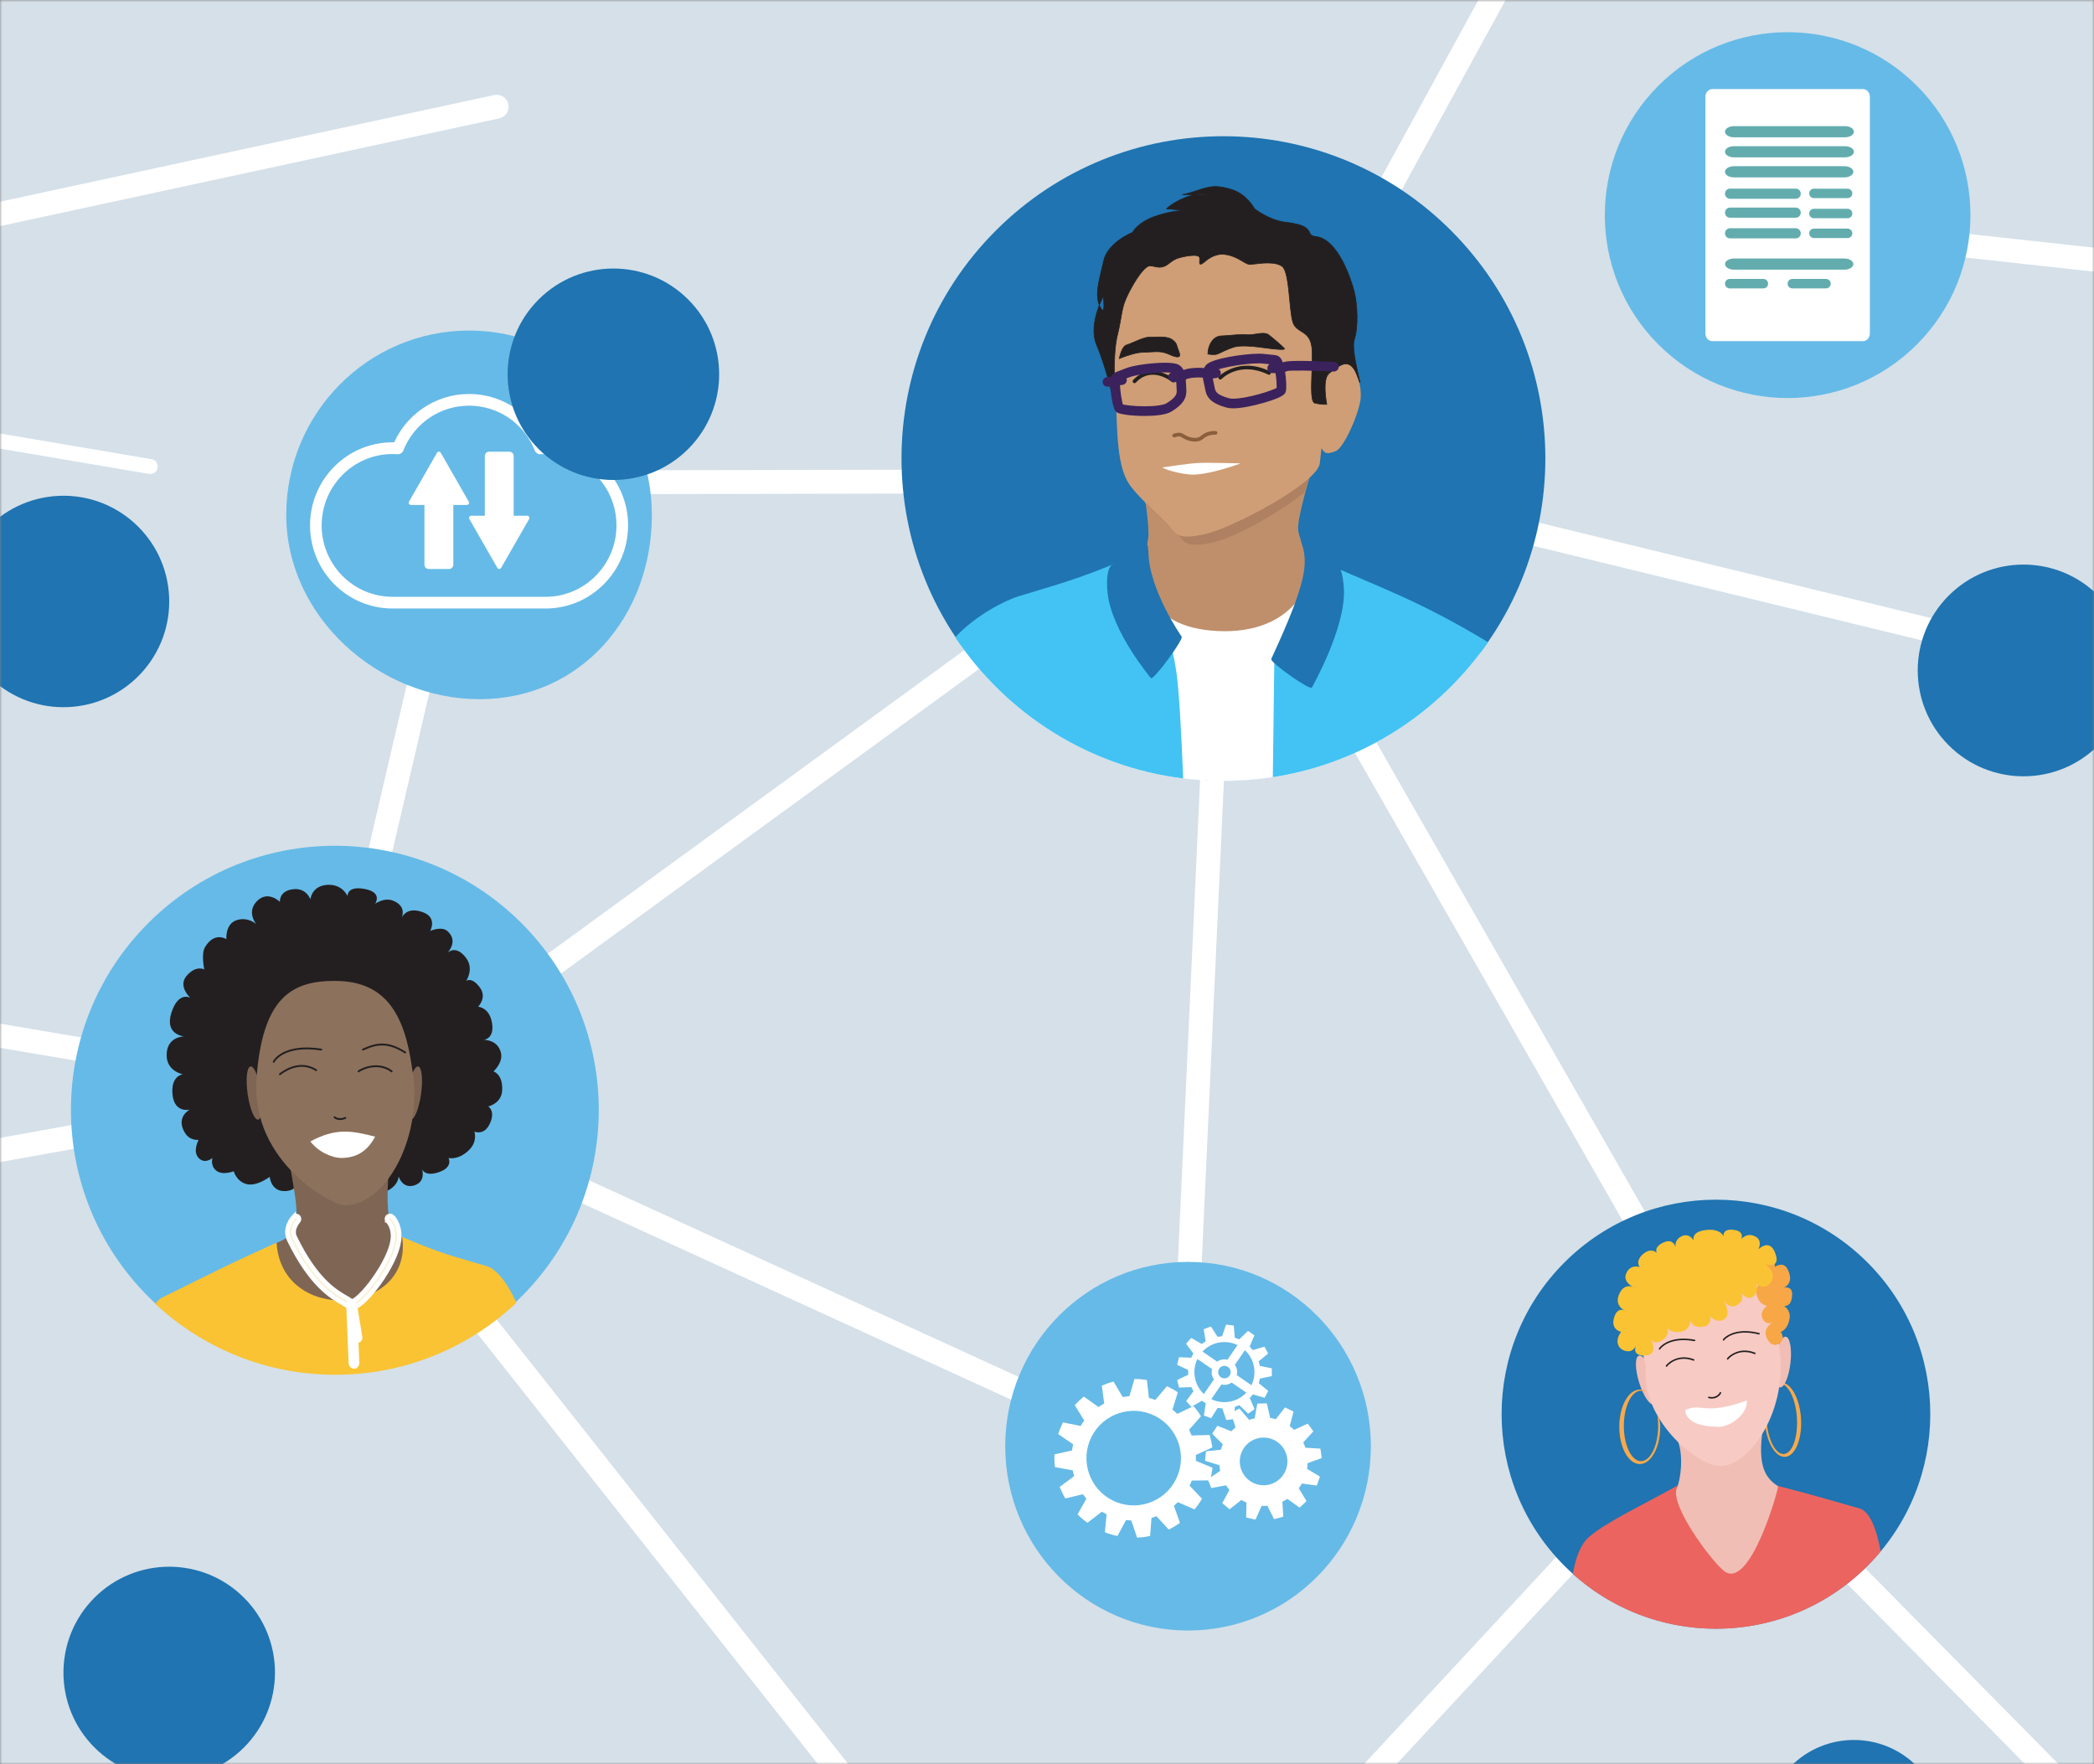 <svg width="470" height="396" viewBox="0 0 470 396" fill="none" xmlns="http://www.w3.org/2000/svg">
<rect x="0" y="0" width="470" height="396" fill="#808080" stroke="none"/>
<g clip-path="url(#clip0_9_2200)">
<mask id="mask0_9_2200" style="mask-type:luminance" maskUnits="userSpaceOnUse" x="0" y="0" width="470" height="396">
<path d="M470 0H0V396H470V0Z" fill="white"/>
</mask>
<g mask="url(#mask0_9_2200)">
<path d="M465.252 -7.919H-4.748V388.081H465.252V-7.919Z" fill="#1F74B1"/>
<path d="M-404.748 -240.919L-404.573 153.08L-404.398 547.081H645.252V-240.919H-404.748Z" fill="#D5E0E9"/>
<path d="M427.736 53.648C427.867 52.453 428.941 51.588 430.137 51.719L566.913 66.708C568.108 66.839 568.97 67.915 568.839 69.11C568.718 70.225 567.774 71.051 566.677 71.051C566.598 71.051 566.518 71.047 566.438 71.039L429.664 56.05C428.468 55.919 427.605 54.843 427.736 53.648Z" fill="white" stroke="white"/>
<path d="M277.315 105.791C278.516 105.791 279.491 106.764 279.493 107.965C279.495 109.167 278.522 110.145 277.319 110.147L119.788 110.448H119.783C118.582 110.448 117.609 109.474 117.606 108.273C117.604 107.071 118.577 106.094 119.779 106.092L277.311 105.791H277.315Z" fill="white" stroke="white"/>
<path d="M390.397 -105.994C390.938 -106.983 392.134 -107.386 393.151 -106.956L393.352 -106.859L393.541 -106.742C394.451 -106.117 394.756 -104.891 394.215 -103.902L302.645 63.441C302.249 64.165 301.502 64.574 300.734 64.574C300.38 64.574 300.021 64.487 299.69 64.306C298.635 63.728 298.249 62.404 298.826 61.349L390.397 -105.994Z" fill="white" stroke="white"/>
<path d="M375.087 322.389C375.905 321.508 377.283 321.456 378.164 322.274C379.045 323.093 379.096 324.471 378.278 325.352L248.543 465.165C248.114 465.627 247.53 465.86 246.947 465.86C246.417 465.86 245.886 465.667 245.467 465.278C244.586 464.46 244.534 463.082 245.351 462.2H245.352L375.087 322.389Z" fill="white" stroke="white"/>
<path d="M430.248 77.314C446.272 61.28 446.272 35.284 430.248 19.25C414.225 3.216 388.245 3.216 372.221 19.25C356.198 35.284 356.198 61.28 372.221 77.314C388.245 93.348 414.225 93.348 430.248 77.314Z" fill="#66BAE7"/>
<path d="M418.151 19.995H384.318C383.469 19.995 382.78 20.765 382.78 21.714V74.85C382.78 75.8 383.469 76.569 384.318 76.569H418.151C419.001 76.569 419.69 75.8 419.69 74.85V21.714C419.69 20.765 419.001 19.995 418.151 19.995Z" fill="white"/>
<path d="M414.074 28.307H389.212C388.087 28.307 387.174 28.869 387.174 29.563C387.174 30.256 388.087 30.819 389.212 30.819H414.074C415.199 30.819 416.112 30.256 416.112 29.563C416.112 28.869 415.199 28.307 414.074 28.307Z" fill="#63ACAE"/>
<path d="M413.958 58.018H389.204C388.083 58.018 387.174 58.58 387.174 59.273C387.174 59.967 388.083 60.529 389.204 60.529H413.958C415.079 60.529 415.988 59.967 415.988 59.273C415.988 58.58 415.079 58.018 413.958 58.018Z" fill="#63ACAE"/>
<path d="M413.958 37.304H389.204C388.083 37.304 387.174 37.866 387.174 38.56C387.174 39.254 388.083 39.816 389.204 39.816H413.958C415.079 39.816 415.988 39.253 415.988 38.56C415.988 37.867 415.079 37.304 413.958 37.304Z" fill="#63ACAE"/>
<path d="M414.074 32.806H389.212C388.087 32.806 387.174 33.368 387.174 34.062C387.174 34.755 388.087 35.317 389.212 35.317H414.074C415.199 35.317 416.112 34.755 416.112 34.062C416.112 33.368 415.199 32.806 414.074 32.806Z" fill="#63ACAE"/>
<path d="M414.692 42.346H407.135C406.548 42.346 406.073 42.822 406.073 43.408C406.073 43.995 406.548 44.471 407.135 44.471H414.692C415.278 44.471 415.754 43.995 415.754 43.408C415.754 42.821 415.278 42.346 414.692 42.346Z" fill="#63ACAE"/>
<path d="M414.692 51.307H407.135C406.548 51.307 406.073 51.783 406.073 52.37C406.073 52.957 406.548 53.432 407.135 53.432H414.692C415.278 53.432 415.754 52.956 415.754 52.37C415.754 51.783 415.278 51.307 414.692 51.307Z" fill="#63ACAE"/>
<path d="M409.852 62.605H402.295C401.708 62.605 401.233 63.081 401.233 63.668C401.233 64.255 401.708 64.731 402.295 64.731H409.852C410.438 64.731 410.913 64.255 410.913 63.668C410.913 63.081 410.438 62.605 409.852 62.605Z" fill="#63ACAE"/>
<path d="M395.793 62.605H388.236C387.649 62.605 387.174 63.081 387.174 63.668C387.174 64.255 387.65 64.731 388.236 64.731H395.793C396.379 64.731 396.855 64.255 396.855 63.668C396.855 63.081 396.379 62.605 395.793 62.605Z" fill="#63ACAE"/>
<path d="M414.692 46.861H407.135C406.548 46.861 406.073 47.337 406.073 47.924C406.073 48.51 406.548 48.986 407.135 48.986H414.692C415.278 48.986 415.754 48.51 415.754 47.924C415.754 47.337 415.278 46.861 414.692 46.861Z" fill="#63ACAE"/>
<path d="M403.045 42.332H388.314C387.684 42.332 387.174 42.843 387.174 43.473C387.174 44.103 387.684 44.613 388.314 44.613H403.045C403.674 44.613 404.185 44.103 404.185 43.473C404.185 42.843 403.674 42.332 403.045 42.332Z" fill="#63ACAE"/>
<path d="M403.045 51.229H388.314C387.684 51.229 387.174 51.74 387.174 52.37C387.174 53 387.684 53.51 388.314 53.51H403.045C403.674 53.51 404.185 52.999 404.185 52.37C404.185 51.74 403.674 51.229 403.045 51.229Z" fill="#63ACAE"/>
<path d="M403.045 46.592H388.314C387.684 46.592 387.174 47.102 387.174 47.732C387.174 48.362 387.684 48.873 388.314 48.873H403.045C403.674 48.873 404.185 48.363 404.185 47.732C404.185 47.102 403.674 46.592 403.045 46.592Z" fill="#63ACAE"/>
<path d="M272.66 161.662L272.659 161.663C273.86 161.718 274.788 162.736 274.733 163.937L268.399 301.471C268.346 302.639 267.383 303.549 266.226 303.549C266.192 303.549 266.157 303.549 266.123 303.547V303.546C264.922 303.49 263.994 302.472 264.05 301.271L270.383 163.737L270.404 163.515C270.566 162.425 271.53 161.605 272.66 161.662Z" fill="white" stroke="white"/>
<path d="M103.226 114.22L103.44 114.282C104.484 114.639 105.108 115.738 104.852 116.836L73.628 250.923C73.394 251.929 72.499 252.608 71.509 252.608C71.427 252.608 71.344 252.604 71.262 252.594L71.014 252.551C69.843 252.278 69.115 251.106 69.388 249.935L100.612 115.848C100.786 115.103 101.323 114.538 101.993 114.295L101.522 113.824L103.226 114.22Z" fill="white" stroke="white"/>
<path d="M83.472 245.31C83.993 244.422 85.072 244.02 86.047 244.352L86.254 244.434L254.568 321.46C255.661 321.96 256.142 323.253 255.642 324.347C255.276 325.147 254.485 325.619 253.661 325.619C253.357 325.619 253.049 325.556 252.756 325.422L84.442 248.395C83.349 247.895 82.868 246.603 83.368 245.509L83.472 245.31Z" fill="white" stroke="white"/>
<path d="M266.659 365.966C289.32 365.966 307.69 347.445 307.69 324.598C307.69 301.751 289.32 283.23 266.659 283.23C243.998 283.23 225.627 301.751 225.627 324.598C225.627 347.445 243.998 365.966 266.659 365.966Z" fill="#66BAE7"/>
<path d="M296.247 325.132L292.996 324.945C292.86 324.538 292.699 324.139 292.512 323.752L294.711 321.349C294.762 321.313 294.772 321.243 294.736 321.193L293.584 319.605C293.548 319.555 293.479 319.544 293.429 319.58L290.465 320.926C290.159 320.63 289.83 320.352 289.48 320.094L290.311 316.945C290.339 316.89 290.316 316.823 290.261 316.795L288.504 315.924C288.449 315.897 288.381 315.92 288.354 315.975L286.355 318.545C285.938 318.424 285.518 318.331 285.097 318.266L284.37 315.092C284.369 315.03 284.318 314.981 284.257 314.982L282.296 315.029C282.234 315.03 282.185 315.081 282.187 315.143L281.61 318.35C281.189 318.436 280.774 318.549 280.368 318.688L278.249 316.213C278.219 316.159 278.151 316.139 278.098 316.169L276.383 317.122C276.329 317.152 276.31 317.22 276.34 317.274L277.318 320.38C276.986 320.649 276.671 320.942 276.373 321.257L273.35 320.052C273.299 320.018 273.23 320.033 273.196 320.084L272.12 321.725C272.086 321.776 272.1 321.846 272.152 321.88L274.462 324.177C274.291 324.576 274.148 324.983 274.033 325.391L270.795 325.73C270.734 325.725 270.679 325.769 270.673 325.831L270.483 327.784C270.477 327.845 270.522 327.9 270.583 327.906L273.694 328.865C273.728 329.294 273.791 329.72 273.88 330.14L271.17 331.946C271.113 331.969 271.086 332.035 271.109 332.092L271.847 333.91C271.87 333.967 271.935 333.994 271.992 333.971L275.192 333.374C275.421 333.736 275.673 334.085 275.949 334.418L274.389 337.276C274.349 337.323 274.355 337.394 274.402 337.433L275.9 338.7C275.947 338.739 276.017 338.733 276.057 338.686L278.615 336.669C278.799 336.775 278.988 336.877 279.182 336.973C279.376 337.069 279.571 337.158 279.768 337.24L279.714 340.498C279.701 340.558 279.739 340.618 279.799 340.632L281.714 341.056C281.773 341.069 281.833 341.032 281.846 340.971L283.173 337.997C283.605 338.015 284.034 338.004 284.461 337.966L285.926 340.875C285.942 340.935 286.003 340.97 286.063 340.954L287.955 340.439C288.015 340.423 288.05 340.362 288.034 340.302L287.827 337.05C288.214 336.867 288.591 336.659 288.953 336.426L291.601 338.32C291.643 338.366 291.714 338.368 291.759 338.326L293.196 336.991C293.241 336.949 293.243 336.878 293.201 336.833L291.508 334.051C291.764 333.711 292 333.351 292.214 332.973L295.44 333.419C295.498 333.44 295.562 333.409 295.582 333.351L296.234 331.5C296.255 331.442 296.224 331.378 296.166 331.358L293.376 329.682C293.446 329.255 293.487 328.826 293.5 328.399L296.562 327.294C296.623 327.285 296.666 327.229 296.657 327.168L296.375 325.226C296.366 325.165 296.309 325.122 296.248 325.131L296.247 325.132ZM288.407 330.389C287.096 333.038 283.888 334.122 281.242 332.81C278.595 331.499 277.512 328.288 278.823 325.64C280.133 322.991 283.341 321.908 285.988 323.219C288.635 324.531 289.718 327.741 288.407 330.389Z" fill="white"/>
<path d="M268.409 326.566L272.108 324.869C271.976 323.921 271.768 322.986 271.487 322.075L267.453 322.189C267.284 321.759 267.092 321.336 266.88 320.923L269.569 317.868C269.072 317.071 268.51 316.311 267.886 315.595L264.247 317.342C263.903 317.005 263.539 316.684 263.158 316.38L264.369 312.504C263.736 312.081 263.07 311.695 262.371 311.349C262.222 311.275 262.073 311.204 261.923 311.135L259.308 314.214C258.836 314.039 258.36 313.891 257.88 313.769L257.412 309.739C256.488 309.583 255.56 309.503 254.637 309.495L253.497 313.381C252.992 313.416 252.492 313.479 251.996 313.569L249.935 310.085C249.036 310.323 248.157 310.63 247.305 311.004L247.843 315.022C247.403 315.258 246.975 315.519 246.562 315.803L243.266 313.462C242.545 314.044 241.866 314.688 241.237 315.388L243.366 318.847C243.074 319.233 242.799 319.636 242.544 320.057L238.587 319.261C238.562 319.31 238.537 319.359 238.513 319.408C238.113 320.216 237.781 321.039 237.513 321.872L240.868 324.168C240.761 324.628 240.679 325.09 240.62 325.552L236.681 326.435C236.635 327.392 236.666 328.346 236.772 329.288L240.776 330.021C240.863 330.458 240.97 330.891 241.098 331.317L237.858 333.728C238.204 334.626 238.622 335.497 239.11 336.331L243.065 335.371C243.308 335.716 243.568 336.051 243.844 336.375L241.861 339.902C242.541 340.584 243.283 341.216 244.083 341.789L247.307 339.302C247.62 339.489 247.943 339.666 248.276 339.83C248.309 339.847 248.343 339.863 248.376 339.88L247.998 343.914C248.923 344.276 249.864 344.556 250.811 344.756L252.742 341.177C253.137 341.227 253.531 341.258 253.926 341.274L255.222 345.119C256.207 345.076 257.184 344.952 258.143 344.749L258.452 340.701C258.83 340.588 259.202 340.46 259.569 340.315L262.322 343.307C263.199 342.876 264.044 342.372 264.844 341.798L263.484 337.982C263.79 337.722 264.088 337.449 264.373 337.161L268.108 338.775C268.726 338.037 269.291 337.241 269.793 336.389L267.003 333.46C267.189 333.08 267.356 332.696 267.505 332.308L271.578 332.263C271.849 331.325 272.041 330.376 272.154 329.427L268.418 327.889C268.436 327.446 268.433 327.005 268.409 326.566ZM263.969 331.985C261.369 337.238 255.005 339.388 249.755 336.787C244.504 334.185 242.356 327.817 244.956 322.563C247.556 317.31 253.92 315.16 259.17 317.761C264.42 320.363 266.569 326.731 263.969 331.985Z" fill="white"/>
<path d="M285.371 307.099L282.763 306.572C282.7 306.227 282.615 305.886 282.509 305.551L284.566 303.863C284.61 303.839 284.627 303.784 284.604 303.739L283.856 302.322C283.833 302.277 283.778 302.26 283.733 302.283L281.181 303.028C280.967 302.754 280.734 302.491 280.481 302.242L281.517 299.792C281.546 299.75 281.535 299.693 281.494 299.665L280.174 298.757C280.132 298.729 280.076 298.739 280.047 298.781L278.133 300.628C277.81 300.481 277.481 300.357 277.148 300.256L276.928 297.605C276.934 297.555 276.898 297.51 276.848 297.504L275.257 297.314C275.207 297.308 275.162 297.344 275.156 297.394L274.318 299.92C273.968 299.941 273.619 299.984 273.275 300.05L271.848 297.803C271.83 297.756 271.777 297.732 271.73 297.75L270.234 298.322C270.186 298.34 270.163 298.393 270.181 298.44L270.613 301.064C270.313 301.244 270.024 301.445 269.747 301.665L267.442 300.34C267.404 300.307 267.346 300.31 267.313 300.348L266.253 301.55C266.22 301.588 266.224 301.646 266.262 301.679L267.864 303.804C267.679 304.108 267.517 304.419 267.376 304.737L264.72 304.636C264.67 304.624 264.621 304.654 264.609 304.703L264.229 306.26C264.217 306.309 264.247 306.358 264.296 306.37L266.701 307.506C266.679 307.858 266.681 308.209 266.704 308.559L264.303 309.706C264.254 309.718 264.225 309.768 264.237 309.816L264.624 311.372C264.636 311.421 264.685 311.451 264.734 311.439L267.391 311.326C267.534 311.646 267.697 311.957 267.882 312.258L266.29 314.388C266.252 314.422 266.249 314.48 266.282 314.517L267.347 315.715C267.381 315.752 267.439 315.756 267.476 315.722L269.777 314.387C269.914 314.494 270.055 314.598 270.201 314.698C270.346 314.798 270.494 314.893 270.644 314.983L270.223 317.611C270.206 317.658 270.229 317.711 270.276 317.729L271.775 318.294C271.822 318.311 271.875 318.288 271.893 318.24L273.309 315.989C273.656 316.054 274.005 316.095 274.354 316.113L275.203 318.635C275.209 318.685 275.254 318.721 275.304 318.714L276.894 318.518C276.944 318.512 276.98 318.466 276.973 318.416L277.182 315.762C277.517 315.659 277.845 315.534 278.165 315.388L280.087 317.226C280.116 317.268 280.173 317.278 280.214 317.249L281.53 316.336C281.572 316.307 281.582 316.25 281.553 316.209L280.506 313.763C280.752 313.518 280.984 313.254 281.201 312.973L283.758 313.708C283.803 313.731 283.858 313.713 283.881 313.669L284.623 312.248C284.646 312.203 284.629 312.148 284.584 312.125L282.522 310.447C282.627 310.109 282.711 309.767 282.771 309.423L285.375 308.885C285.425 308.885 285.466 308.844 285.466 308.793L285.462 307.19C285.462 307.14 285.421 307.1 285.371 307.099ZM277.762 301.899L275.502 305.189C274.708 304.994 273.862 305.151 273.19 305.618L269.902 303.358C271.913 301.204 275.113 300.61 277.762 301.899ZM275.978 308.762C275.54 309.401 274.666 309.564 274.027 309.124C273.388 308.685 273.226 307.811 273.665 307.172C274.104 306.533 274.978 306.371 275.616 306.81C276.255 307.249 276.417 308.123 275.978 308.762ZM270.215 312.89C268.063 310.878 267.469 307.676 268.757 305.026L272.045 307.286C271.851 308.081 272.007 308.927 272.474 309.6L270.215 312.89ZM271.882 314.035L274.141 310.746C274.936 310.94 275.781 310.783 276.453 310.316L279.741 312.577C277.731 314.73 274.53 315.324 271.882 314.035ZM280.886 310.909L277.599 308.648C277.793 307.853 277.636 307.007 277.169 306.335L279.428 303.045C281.58 305.056 282.174 308.259 280.886 310.909Z" fill="white"/>
<path d="M105.283 74.194C82.622 74.194 64.251 92.715 64.251 115.562C64.251 138.409 84.956 156.931 107.618 156.931C130.279 156.931 146.314 138.409 146.314 115.562C146.314 92.715 127.944 74.194 105.283 74.194Z" fill="#66BAE7"/>
<path d="M122.476 99.278C122.349 99.278 122.22 99.281 122.091 99.284C120.701 96.237 118.53 93.632 115.769 91.713C112.677 89.564 109.051 88.428 105.282 88.428C101.514 88.428 97.887 89.564 94.796 91.713C92.034 93.632 89.864 96.237 88.474 99.284C88.344 99.281 88.216 99.278 88.088 99.278C77.888 99.278 69.591 107.645 69.591 117.929C69.591 128.212 77.888 136.577 88.088 136.577H122.476C132.676 136.577 140.974 128.211 140.974 117.929C140.974 107.646 132.676 99.278 122.476 99.278ZM122.476 133.951H88.088C79.325 133.951 72.196 126.763 72.196 117.929C72.196 109.094 79.325 101.907 88.088 101.907C88.457 101.907 88.839 101.921 89.223 101.948C89.79 101.988 90.313 101.656 90.524 101.126C92.953 95.008 98.746 91.055 105.282 91.055C111.818 91.055 117.611 95.008 120.04 101.126C120.251 101.656 120.777 101.988 121.341 101.948C121.725 101.921 122.107 101.907 122.476 101.907C131.239 101.907 138.368 109.094 138.368 117.929C138.368 126.763 131.239 133.951 122.476 133.951Z" fill="white"/>
<path d="M98.93 101.623C98.843 101.472 98.681 101.378 98.508 101.378C98.335 101.378 98.174 101.472 98.087 101.623L91.8 112.601C91.714 112.753 91.714 112.94 91.8 113.092C91.887 113.243 92.048 113.337 92.222 113.337H95.266V126.73C95.266 127.271 95.701 127.71 96.239 127.71H100.777C101.314 127.71 101.749 127.271 101.749 126.73V113.337H104.796C105.065 113.337 105.282 113.117 105.282 112.846C105.282 112.744 105.25 112.648 105.197 112.569L98.93 101.623Z" fill="white"/>
<path d="M118.343 115.752H118.341H115.297V102.359C115.297 101.817 114.861 101.378 114.324 101.378H109.785C109.248 101.378 108.813 101.817 108.813 102.359V115.752H105.768C105.594 115.752 105.434 115.846 105.347 115.997C105.26 116.149 105.26 116.336 105.347 116.487L111.634 127.465C111.72 127.617 111.881 127.71 112.055 127.71C112.229 127.71 112.389 127.617 112.476 127.465L118.744 116.52C118.798 116.441 118.829 116.345 118.829 116.242C118.829 115.971 118.611 115.752 118.343 115.752Z" fill="white"/>
<path d="M34.007 103.059L-101.652 80.059C-102.565 79.904 -103.431 80.519 -103.585 81.433C-103.74 82.347 -103.125 83.213 -102.212 83.368L33.447 106.368C33.542 106.384 33.636 106.392 33.729 106.392C34.532 106.392 35.242 105.813 35.38 104.994C35.535 104.08 34.92 103.214 34.007 103.059Z" fill="white"/>
<path d="M-44.291 224.96C-44.09 223.775 -42.967 222.976 -41.782 223.177L93.877 246.176C95.063 246.377 95.861 247.501 95.66 248.687C95.48 249.75 94.559 250.502 93.516 250.502C93.395 250.502 93.273 250.492 93.151 250.471L-42.509 227.472C-43.695 227.271 -44.492 226.146 -44.291 224.96Z" fill="white" stroke="white"/>
<path d="M297.299 108.353C297.583 107.184 298.761 106.466 299.929 106.751L433.622 139.292L433.836 139.356C434.876 139.724 435.489 140.827 435.223 141.922C434.981 142.919 434.09 143.587 433.109 143.587C432.939 143.587 432.766 143.567 432.593 143.525V143.524L298.899 110.984C297.731 110.7 297.015 109.521 297.299 108.353Z" fill="white" stroke="white"/>
<path d="M228.224 137.959C229.196 137.25 230.559 137.465 231.266 138.437C231.973 139.41 231.76 140.772 230.788 141.48L119.562 222.529C119.176 222.811 118.727 222.947 118.282 222.947C117.611 222.947 116.947 222.637 116.52 222.052V222.051C115.813 221.078 116.027 219.717 116.999 219.009L228.224 137.959Z" fill="white" stroke="white"/>
<path d="M406.259 343.249C407.115 342.404 408.493 342.411 409.338 343.268L506.026 441.224C506.871 442.08 506.862 443.458 506.006 444.304C505.582 444.723 505.029 444.932 504.477 444.933C503.916 444.933 503.353 444.717 502.927 444.285L406.24 346.329C405.395 345.473 405.404 344.094 406.259 343.249Z" fill="white" stroke="white"/>
<path d="M299.747 155.963C300.791 155.365 302.121 155.728 302.718 156.771L371.09 276.248C371.65 277.227 371.368 278.458 370.471 279.101L370.283 279.221C369.943 279.416 369.569 279.509 369.202 279.509C368.448 279.509 367.714 279.117 367.312 278.413L298.94 158.935C298.343 157.892 298.703 156.561 299.747 155.963Z" fill="white" stroke="white"/>
<path d="M78.237 258.486C79.112 257.793 80.353 257.881 81.124 258.652H81.145L81.296 258.841L228.294 444.655C229.04 445.598 228.88 446.968 227.937 447.714C227.538 448.03 227.061 448.185 226.588 448.185C225.946 448.185 225.309 447.902 224.879 447.359L77.881 261.545C77.135 260.602 77.295 259.232 78.237 258.486Z" fill="white" stroke="white"/>
<path d="M15.425 158.7C28.518 158.047 38.603 146.908 37.95 133.819C37.297 120.729 26.153 110.648 13.06 111.3C-0.033 111.953 -10.118 123.093 -9.465 136.182C-8.812 149.271 2.331 159.353 15.425 158.7Z" fill="#1F74B1"/>
<path d="M111.028 21.821C112.203 21.567 113.362 22.315 113.616 23.491C113.869 24.666 113.122 25.825 111.947 26.079L-68.974 65.126C-69.128 65.159 -69.283 65.175 -69.435 65.175C-70.438 65.174 -71.341 64.477 -71.562 63.455C-71.815 62.279 -71.067 61.121 -69.892 60.867L111.028 21.821Z" fill="white" stroke="white"/>
<path d="M70.781 243.192C71.964 242.979 73.098 243.768 73.31 244.952L73.338 245.172C73.422 246.273 72.661 247.281 71.551 247.48L-240.583 303.512C-240.713 303.535 -240.842 303.547 -240.969 303.547C-242.004 303.547 -242.921 302.808 -243.111 301.753C-243.323 300.57 -242.535 299.437 -241.352 299.225L70.781 243.193V243.192Z" fill="white" stroke="white"/>
<path d="M470.96 167.281C480.23 158.003 480.23 142.959 470.96 133.679C461.69 124.401 446.66 124.401 437.39 133.679C428.12 142.959 428.12 158.003 437.39 167.281C446.66 176.56 461.69 176.56 470.96 167.281Z" fill="#1F74B1"/>
<path d="M430.2 424.569C437.981 416.783 437.981 404.16 430.2 396.374C422.419 388.588 409.804 388.588 402.023 396.374C394.242 404.16 394.242 416.783 402.023 424.569C409.804 432.355 422.419 432.355 430.2 424.569Z" fill="#1F74B1"/>
<path d="M154.461 100.78C163.732 91.513 163.732 76.488 154.461 67.221C145.192 57.954 130.162 57.954 120.892 67.221C111.622 76.488 111.622 91.513 120.892 100.78C130.162 110.047 145.192 110.047 154.461 100.78Z" fill="#1F74B1"/>
<path d="M54.765 392.209C64.035 382.93 64.035 367.886 54.765 358.607C45.495 349.328 30.465 349.328 21.195 358.607C11.925 367.886 11.925 382.93 21.195 392.209C30.465 401.488 45.495 401.488 54.765 392.209Z" fill="#1F74B1"/>
<path d="M290.652 519.999C318.869 491.764 318.869 445.985 290.652 417.749C262.434 389.514 216.684 389.514 188.467 417.749C160.249 445.985 160.249 491.764 188.467 519.999C216.684 548.235 262.434 548.235 290.652 519.999Z" fill="white"/>
<path d="M325.693 154.004C353.911 125.769 353.911 79.99 325.693 51.755C297.476 23.519 251.726 23.519 223.508 51.755C195.291 79.99 195.291 125.769 223.508 154.004C251.726 182.24 297.476 182.24 325.693 154.004Z" fill="#1F74B1"/>
<path d="M291.385 119.02C291.018 116.455 294.447 105.445 294.447 105.445C294.447 105.445 254.056 105.015 255.428 106.479C256.801 107.944 258.081 119.022 257.715 120.761C257.35 122.501 256.892 129.184 255.245 130.557C253.598 131.931 250.762 131.656 250.488 133.213C250.213 134.769 249.482 141.635 250.945 144.29C252.409 146.945 257.99 149.692 264.395 151.614C270.799 153.536 284.257 150.544 291.942 145.6C299.628 140.657 294.447 127.445 294.447 127.445C294.447 127.445 291.75 121.585 291.385 119.02Z" fill="#BF8F6B"/>
<path d="M298.412 83.709C298.412 83.709 296.665 89.814 295.978 92.424C295.292 95.034 295.693 99.021 296.516 100.431C297.339 101.841 297.741 102.043 299.764 101.272C301.789 100.501 305.336 92.044 305.425 89.08C305.513 86.116 304.615 84.106 303.74 82.279C302.865 80.452 300.767 82.1 298.412 83.709Z" fill="#CF9E76"/>
<path d="M255.865 108.924C256.795 109.696 256.98 108.825 256.993 112.915C258.725 114.581 264.519 119.994 265.38 121.109C266.481 122.537 268.648 122.562 272.461 121.694C277.356 120.581 287.41 114.916 292.858 110.421C293.899 107.26 294.913 103.025 294.913 103.025C294.913 103.025 254.32 107.642 255.865 108.924Z" fill="#AF8061"/>
<path d="M295.189 60.472C295.189 60.472 288.648 54.652 285.652 53.553C282.654 52.454 276.082 49.313 265.246 51.139C254.409 52.964 250.193 60.507 249.8 65.447C249.407 70.386 249.744 81.14 250.294 86.976C250.843 92.812 250.242 102.668 252.908 107.778C254.715 111.239 261.369 116.532 263.482 119.272C264.584 120.7 266.75 120.725 270.564 119.858C276.741 118.452 295.726 108.42 296.233 103.985C296.565 101.079 299.005 79.83 298.854 74.959C298.703 70.087 297.212 64.831 295.189 60.472Z" fill="#CF9E76"/>
<path d="M268.93 103.914C266.547 104.03 260.851 104.931 260.851 104.931C260.851 104.931 262.929 106.054 266.855 106.482C270.782 106.911 278.44 104.009 278.44 104.009C278.44 104.009 271.313 103.799 268.93 103.914Z" fill="white"/>
<path d="M303.969 76.252C304.869 73.648 304.751 68.311 303.898 65.189C303.044 62.067 300.132 53.575 295.275 53.08C292.7 52.817 295.799 50.699 288.539 49.881C284.91 49.472 281.585 46.867 281.585 46.867C281.585 46.867 279.88 43.576 276.429 42.534C272.978 41.492 271.713 41.756 268.616 42.792C266.581 43.472 265.72 43.641 265.367 43.677C265.86 43.675 267.087 43.67 268.37 43.67C269.416 43.508 270.191 43.601 270.888 43.675C271.931 43.683 272.554 43.699 272.061 43.73C271.671 43.754 271.292 43.718 270.888 43.675C270.172 43.67 269.258 43.669 268.37 43.67C267.751 43.766 267.035 43.951 266.183 44.285C263.064 45.508 261.85 46.86 261.85 46.86L262.41 46.913L266.049 47.254C266.049 47.254 263.178 47.154 259.207 48.576C255.237 49.999 254.217 52.157 254.217 52.157C254.217 52.157 248.681 54.331 247.731 58.51C246.823 62.504 245.678 65.938 246.748 68.503C247.214 67.313 247.635 66.55 247.635 66.55C247.635 66.55 248.252 71.455 246.911 68.855C246.851 68.74 246.798 68.622 246.748 68.503C245.882 70.719 244.866 74.419 246.146 77.441C248.113 82.084 249.52 88.144 249.52 88.144L250.368 91.488C250.368 91.488 249.553 80.334 250.774 75.382C251.996 70.43 251.507 69.476 253.195 66.034C254.884 62.592 256.856 59.945 257.843 59.728C258.83 59.512 259.66 60.238 260.998 59.885C262.337 59.532 262.836 58.362 264.707 57.85C266.58 57.337 268.94 57.04 269.212 57.744C269.486 58.447 268.598 60.312 270.602 58.584C272.605 56.856 274.568 57.07 274.568 57.07C277.735 57.317 279.473 59.405 280.574 59.359C281.674 59.312 286.077 58.389 287.825 59.83C289.574 61.271 289.298 70.81 290.377 72.796C291.457 74.782 293.885 74.292 294.41 77.732C294.934 81.173 293.599 90.106 295.105 90.471C296.61 90.834 297.798 90.756 297.798 90.756C297.798 90.756 296.631 84.92 298.414 83.709C300.196 82.497 302.893 79.407 304.699 84.498C306.505 89.589 303.07 78.857 303.97 76.252L303.969 76.252Z" fill="#231F20"/>
<path d="M304.037 76.276C304.985 73.533 304.782 68.15 303.968 65.17C303.438 63.233 300.529 53.542 295.282 53.007C294.36 52.913 294.206 52.589 293.994 52.141C293.63 51.374 293.132 50.325 288.546 49.808C285.089 49.419 281.863 46.99 281.641 46.819C281.51 46.578 279.772 43.468 276.449 42.464C274.905 41.998 273.818 41.799 272.814 41.799C271.461 41.799 270.21 42.182 268.592 42.723C266.524 43.414 265.679 43.572 265.359 43.605L265.367 43.75C265.763 43.748 266.633 43.745 267.63 43.743C267.161 43.857 266.673 44.014 266.155 44.217C263.056 45.432 261.807 46.798 261.795 46.812L261.698 46.919L264.933 47.223C263.726 47.318 261.679 47.614 259.182 48.508C255.416 49.857 254.297 51.839 254.163 52.1C253.745 52.272 248.573 54.474 247.659 58.494C247.517 59.119 247.368 59.734 247.224 60.328C246.446 63.543 245.774 66.323 246.669 68.504C245.707 70.974 244.83 74.525 246.077 77.47C248.019 82.053 249.433 88.1 249.448 88.162L250.295 91.506L250.439 91.483C250.431 91.372 249.639 80.284 250.843 75.4C251.297 73.562 251.518 72.256 251.696 71.207C252 69.411 252.201 68.224 253.259 66.067C254.907 62.708 256.883 60.014 257.857 59.8C257.978 59.774 258.101 59.761 258.232 59.761C258.526 59.761 258.816 59.827 259.124 59.896C259.471 59.975 259.831 60.057 260.243 60.057C260.505 60.057 260.758 60.024 261.015 59.956C261.646 59.789 262.096 59.444 262.573 59.079C263.142 58.644 263.729 58.193 264.725 57.92C265.911 57.596 267.116 57.402 267.947 57.402C268.636 57.402 269.049 57.529 269.143 57.771C269.216 57.96 269.198 58.249 269.182 58.528C269.161 58.864 269.144 59.153 269.275 59.293C269.465 59.494 269.868 59.312 270.647 58.64C272.222 57.282 273.761 57.135 274.349 57.135C274.483 57.135 274.558 57.143 274.561 57.143C276.457 57.291 277.857 58.117 278.879 58.721C279.574 59.13 280.118 59.449 280.575 59.432C280.785 59.423 281.106 59.384 281.512 59.334C282.323 59.235 283.433 59.099 284.537 59.099C286.052 59.099 287.142 59.364 287.777 59.887C288.757 60.695 289.099 64.236 289.4 67.361C289.628 69.732 289.844 71.972 290.311 72.832C290.745 73.63 291.403 74.043 292.039 74.443C293.014 75.056 294.023 75.69 294.336 77.744C294.543 79.1 294.458 81.354 294.375 83.533C294.243 87.017 294.119 90.308 295.086 90.542C296.602 90.909 297.786 90.831 297.801 90.83L297.884 90.825L297.868 90.743C297.856 90.685 296.73 84.94 298.453 83.77C298.696 83.604 298.954 83.406 299.227 83.196C300.114 82.514 301.119 81.741 302.09 81.741C303.134 81.741 303.964 82.651 304.628 84.523C305.126 85.925 305.15 85.93 305.223 85.924L305.262 85.923L305.283 85.895C305.326 85.842 305.32 85.789 305.044 84.578C304.542 82.388 303.5 77.831 304.037 76.276ZM304.766 84.474C304.079 82.536 303.203 81.594 302.09 81.594C301.07 81.594 300.044 82.384 299.139 83.08C298.868 83.288 298.611 83.486 298.371 83.649C296.665 84.808 297.567 89.938 297.709 90.688C297.416 90.697 296.381 90.704 295.12 90.4C294.269 90.194 294.397 86.81 294.521 83.537C294.604 81.352 294.689 79.091 294.48 77.721C294.157 75.601 293.12 74.95 292.117 74.319C291.468 73.911 290.855 73.526 290.44 72.761C289.987 71.928 289.772 69.702 289.545 67.346C289.227 64.039 288.897 60.62 287.87 59.774C287.199 59.221 286.109 58.952 284.538 58.952C283.425 58.952 282.309 59.089 281.495 59.189C281.092 59.238 280.773 59.277 280.569 59.286L280.536 59.286C280.127 59.286 279.609 58.981 278.954 58.594C277.92 57.984 276.503 57.148 274.575 56.997C274.572 56.997 274.492 56.988 274.35 56.988C273.745 56.988 272.164 57.138 270.553 58.528C270.017 58.99 269.653 59.225 269.468 59.225C269.418 59.225 269.395 59.206 269.382 59.192C269.294 59.098 269.311 58.813 269.328 58.537C269.345 58.241 269.364 57.936 269.279 57.718C269.161 57.411 268.713 57.256 267.948 57.256C267.104 57.256 265.885 57.452 264.687 57.779C263.664 58.059 263.038 58.54 262.485 58.963C262.02 59.319 261.581 59.656 260.979 59.815C260.733 59.879 260.493 59.911 260.244 59.911C259.848 59.911 259.497 59.831 259.157 59.754C258.841 59.682 258.543 59.614 258.233 59.614C258.091 59.614 257.958 59.628 257.827 59.657C256.797 59.883 254.822 62.552 253.129 66.002C252.062 68.178 251.859 69.373 251.553 71.182C251.376 72.229 251.155 73.532 250.703 75.365C249.681 79.507 250.088 88.071 250.244 90.706L249.59 88.127C249.576 88.067 248.159 82.008 246.212 77.412C244.949 74.432 245.975 70.737 246.752 68.695C246.784 68.765 246.814 68.829 246.846 68.889C247.211 69.597 247.397 69.688 247.519 69.688C247.559 69.688 247.618 69.675 247.672 69.614C248.031 69.208 247.741 66.812 247.707 66.541L247.679 66.318L247.571 66.514C247.567 66.522 247.183 67.221 246.748 68.304C245.958 66.188 246.612 63.482 247.367 60.362C247.511 59.767 247.66 59.152 247.802 58.526C248.733 54.433 254.189 52.247 254.244 52.225L254.271 52.215L254.283 52.188C254.294 52.167 255.341 50.039 259.232 48.645C262.738 47.389 265.42 47.325 265.922 47.325C266.003 47.325 266.046 47.327 266.047 47.327L266.056 47.181L262.012 46.802C262.369 46.46 263.648 45.357 266.21 44.353C266.99 44.047 267.7 43.847 268.371 43.742H268.888C269.605 43.742 270.311 43.744 270.88 43.747C271.3 43.791 271.673 43.827 272.066 43.802C272.247 43.791 272.308 43.787 272.306 43.708C272.304 43.644 271.834 43.609 270.896 43.602L270.812 43.593C270.414 43.551 270.001 43.507 269.522 43.507C269.131 43.507 268.751 43.536 268.371 43.596C267.554 43.596 266.76 43.599 266.164 43.6C266.696 43.473 267.481 43.248 268.64 42.861C270.245 42.324 271.484 41.944 272.815 41.944C273.804 41.944 274.879 42.141 276.409 42.603C279.789 43.624 281.504 46.868 281.52 46.9L281.54 46.924C281.574 46.95 284.924 49.547 288.531 49.953C293.037 50.46 293.514 51.467 293.863 52.203C294.078 52.657 294.265 53.049 295.268 53.152C300.421 53.677 303.303 63.287 303.828 65.208C304.725 68.489 304.76 73.742 303.901 76.228C303.35 77.822 304.399 82.407 304.903 84.61C304.957 84.844 305.008 85.065 305.05 85.254C304.942 84.963 304.825 84.633 304.768 84.473L304.766 84.474ZM246.826 68.501C247.141 67.7 247.436 67.092 247.589 66.792C247.706 67.829 247.783 69.266 247.562 69.517C247.543 69.539 247.528 69.542 247.518 69.542C247.478 69.542 247.319 69.49 246.974 68.821C246.926 68.728 246.879 68.626 246.826 68.501Z" fill="#231F20"/>
<path d="M284.772 75.162C283.647 74.289 281.469 75.301 279.881 75.132C278.291 74.963 276.034 75.339 274.105 75.398C272.176 75.456 271.076 77.716 271.112 79.465C271.112 79.465 272.53 79.748 273.226 79.476C273.922 79.204 275.4 78.372 277 77.894C278.599 77.415 281.686 77.765 283.752 78.059C285.818 78.353 288.621 78.646 288.292 78.225C287.962 77.806 285.896 76.036 284.772 75.162Z" fill="#231F20"/>
<path d="M284.817 75.105C284.491 74.852 284.052 74.73 283.473 74.73C282.977 74.73 282.422 74.817 281.886 74.903C281.342 74.99 280.78 75.079 280.271 75.079C280.136 75.079 280.007 75.073 279.888 75.06C279.611 75.031 279.307 75.016 278.957 75.016C278.152 75.016 277.231 75.096 276.34 75.172C275.592 75.237 274.819 75.303 274.102 75.325C272.05 75.387 271.004 77.771 271.039 79.467L271.04 79.526L271.098 79.537C271.104 79.538 271.759 79.668 272.394 79.668C272.755 79.668 273.044 79.626 273.253 79.545C273.473 79.458 273.774 79.316 274.121 79.15C274.883 78.788 275.928 78.291 277.021 77.964C277.538 77.809 278.26 77.731 279.166 77.731C280.352 77.731 281.849 77.862 283.742 78.132C284.54 78.245 286.514 78.508 287.615 78.508C288.218 78.508 288.339 78.426 288.378 78.346C288.393 78.316 288.408 78.255 288.35 78.181C288.007 77.745 285.896 75.944 284.817 75.105ZM287.615 78.362C286.857 78.362 285.417 78.222 283.763 77.987C281.863 77.717 280.36 77.585 279.166 77.585C278.245 77.585 277.51 77.665 276.979 77.824C275.875 78.154 274.825 78.654 274.058 79.018C273.713 79.182 273.416 79.324 273.2 79.408C273.008 79.483 272.737 79.522 272.394 79.522C271.882 79.522 271.356 79.435 271.184 79.405C271.178 77.812 272.198 75.529 274.107 75.471C274.828 75.449 275.603 75.382 276.353 75.317C277.241 75.241 278.158 75.162 278.958 75.162C279.302 75.162 279.602 75.176 279.873 75.205C279.997 75.218 280.131 75.225 280.271 75.225C280.792 75.225 281.36 75.135 281.909 75.047C282.44 74.963 282.989 74.875 283.474 74.875C284.026 74.875 284.425 74.985 284.728 75.22C285.907 76.136 287.92 77.869 288.235 78.27C288.241 78.278 288.243 78.282 288.245 78.284C288.229 78.3 288.131 78.362 287.615 78.362Z" fill="#231F20"/>
<path d="M262.848 76.076C261.655 75.396 259.205 75.704 257.911 75.682C256.617 75.66 254.031 77.093 252.874 77.424C251.717 77.754 251.229 80.484 251.229 80.484C251.229 80.484 252.365 79.979 254.146 79.478C255.928 78.977 256.314 79.113 259.061 78.952C261.807 78.791 262.487 79.812 263.997 80.084C265.506 80.355 264.485 78.823 264.143 77.574C264.143 77.574 264.039 76.757 262.848 76.076Z" fill="#231F20"/>
<path d="M264.214 77.565C264.21 77.531 264.093 76.703 262.884 76.013C262.17 75.606 261.024 75.559 260.225 75.559C259.797 75.559 259.381 75.573 258.978 75.588C258.582 75.602 258.214 75.614 257.912 75.61L257.881 75.61C257.024 75.61 255.669 76.196 254.474 76.713C253.847 76.984 253.255 77.239 252.853 77.354C251.666 77.693 251.178 80.359 251.158 80.472L251.134 80.608L251.259 80.552C251.271 80.547 252.411 80.043 254.166 79.549C255.477 79.18 256.021 79.159 257.336 79.107C257.788 79.089 258.351 79.067 259.064 79.026C259.256 79.014 259.445 79.008 259.625 79.008C261.037 79.008 261.817 79.349 262.571 79.677C263.024 79.874 263.451 80.061 263.984 80.156C264.399 80.23 264.663 80.177 264.789 79.993C264.997 79.69 264.778 79.118 264.525 78.456C264.411 78.157 264.293 77.848 264.215 77.566L264.214 77.565ZM264.669 79.91C264.578 80.042 264.359 80.076 264.01 80.013C263.493 79.919 263.073 79.737 262.629 79.543C261.897 79.224 261.067 78.862 259.625 78.862C259.442 78.862 259.251 78.868 259.055 78.88C258.344 78.921 257.782 78.943 257.331 78.961C256.003 79.013 255.454 79.035 254.127 79.408C252.699 79.81 251.675 80.219 251.328 80.363C251.444 79.816 251.937 77.768 252.894 77.495C253.304 77.377 253.901 77.119 254.532 76.846C255.714 76.335 257.055 75.756 257.882 75.756H257.91C258.215 75.761 258.586 75.748 258.983 75.734C259.385 75.719 259.8 75.705 260.225 75.705C261.008 75.705 262.128 75.75 262.812 76.14C263.953 76.791 264.069 77.576 264.072 77.594C264.154 77.893 264.273 78.206 264.389 78.508C264.617 79.106 264.833 79.671 264.669 79.91Z" fill="#231F20"/>
<path d="M285.012 83.325C278.048 79.97 273.637 84.436 273.593 84.482C273.434 84.647 273.439 84.911 273.605 85.07C273.685 85.148 273.789 85.186 273.893 85.186C274.002 85.186 274.111 85.144 274.192 85.059C274.354 84.892 278.245 80.988 284.651 84.074C284.858 84.174 285.107 84.087 285.206 83.88C285.306 83.673 285.219 83.424 285.012 83.325Z" fill="#231F20"/>
<path d="M254.333 85.305C254.176 85.474 254.187 85.737 254.355 85.894C254.435 85.968 254.537 86.004 254.638 86.004C254.75 86.004 254.861 85.96 254.943 85.871C258.483 82.047 262.928 85.612 263.116 85.766C263.294 85.911 263.556 85.885 263.701 85.708C263.846 85.53 263.821 85.268 263.644 85.122C263.592 85.08 258.408 80.903 254.333 85.305Z" fill="#231F20"/>
<path d="M272.854 96.735C271.662 96.66 270.342 97.106 269.497 97.872C268.817 98.488 267.552 98.32 266.595 97.957C266.314 97.851 266.101 97.716 265.894 97.585C265.324 97.224 264.786 96.882 263.408 97.359C263.191 97.433 263.075 97.67 263.15 97.888C263.226 98.105 263.462 98.22 263.679 98.145C264.679 97.8 264.953 97.973 265.449 98.288C265.679 98.434 265.94 98.599 266.3 98.735C266.971 98.989 267.616 99.115 268.197 99.115C268.95 99.115 269.596 98.905 270.055 98.489C270.837 97.781 271.998 97.515 272.802 97.566C273.03 97.581 273.228 97.406 273.243 97.177C273.257 96.948 273.083 96.75 272.854 96.735Z" fill="#8B5E3C"/>
<path d="M299.432 81.731C296.374 81.581 289.161 81.285 288.254 81.763C288.1 81.844 287.871 81.906 287.607 81.953C287.501 81.584 287.382 81.267 287.253 81.033C286.817 80.244 286.511 80.217 285.371 80.118C284.971 80.083 284.423 80.035 283.671 79.944C283.351 79.905 282.961 79.886 282.51 79.886C279.326 79.886 272.173 80.964 271.067 82.267C270.823 82.555 270.665 82.862 270.569 83.182C270.026 83.06 269.192 82.999 267.908 83.099C266.685 83.195 265.895 83.431 265.384 83.691C265.215 83.208 264.948 82.781 264.515 82.443C264.226 82.219 263.594 81.919 261.44 81.919C258.761 81.919 254.535 82.433 252.754 83.171C252.113 83.437 251.642 83.613 251.298 83.741C250.367 84.089 250.053 84.207 249.853 84.968L248.495 85.138C248.177 85.179 247.95 85.47 247.99 85.789C248.027 86.084 248.278 86.299 248.567 86.299C248.592 86.299 248.616 86.297 248.641 86.294L249.727 86.158C249.715 88.096 250.27 91.175 250.689 91.854C250.845 92.106 251.166 92.394 253.025 92.63C254.155 92.775 255.572 92.856 256.913 92.856C258.876 92.856 261.476 92.695 262.715 91.922C265.096 90.438 265.922 89.2 265.766 87.355C265.732 86.948 265.717 86.541 265.703 86.148C265.687 85.726 265.671 85.311 265.632 84.913C265.813 84.752 266.394 84.386 267.999 84.26C269.453 84.146 270.153 84.267 270.452 84.355C270.486 84.94 270.624 85.554 270.767 86.183C270.854 86.567 270.943 86.963 271.012 87.364C271.325 89.198 272.521 90.183 275.424 90.997C275.791 91.1 276.237 91.15 276.788 91.15C278.382 91.15 280.913 90.689 283.557 89.918C287.788 88.683 288.014 88.043 288.088 87.833C288.313 87.193 288.207 84.918 287.867 83.087C288.21 83.022 288.532 82.93 288.782 82.801C289.455 82.568 294.686 82.665 299.375 82.894C299.696 82.909 299.97 82.662 299.985 82.341C300.001 82.019 299.753 81.747 299.432 81.731ZM262.1 90.933C261.337 91.408 259.398 91.692 256.913 91.692C254.314 91.692 252.135 91.391 251.641 91.168C251.353 90.52 250.845 87.605 250.889 86.011L251.909 85.883C252.228 85.843 252.454 85.551 252.413 85.233C252.382 84.98 252.193 84.788 251.958 84.738C252.279 84.617 252.685 84.461 253.2 84.248C254.669 83.639 258.597 83.084 261.44 83.084C263.417 83.084 263.795 83.359 263.799 83.362C264.037 83.548 264.192 83.801 264.298 84.11L263.321 84.034C263.001 84.008 262.72 84.248 262.695 84.569C262.67 84.889 262.909 85.17 263.23 85.195L264.497 85.294C264.516 85.575 264.527 85.874 264.539 86.191C264.554 86.597 264.569 87.018 264.606 87.453C264.706 88.634 264.336 89.539 262.1 90.933ZM287.01 87.368C286.169 88.027 280.088 89.986 276.788 89.986C276.351 89.986 275.998 89.949 275.738 89.876C272.987 89.105 272.358 88.329 272.159 87.168C272.085 86.736 271.993 86.325 271.902 85.927C271.779 85.381 271.679 84.913 271.635 84.508L273.015 84.334C273.334 84.294 273.56 84.003 273.52 83.684C273.48 83.364 273.188 83.139 272.869 83.178L271.765 83.317C271.815 83.213 271.877 83.114 271.955 83.022C272.56 82.308 278.762 81.051 282.51 81.051C282.914 81.051 283.258 81.068 283.532 81.101C284.303 81.194 284.862 81.243 285.27 81.278C285.661 81.313 286.03 81.345 286.111 81.386C286.13 81.408 286.206 81.545 286.234 81.597C286.304 81.722 286.369 81.884 286.43 82.069C286.105 82.082 285.795 82.082 285.551 82.073C285.23 82.061 284.959 82.313 284.947 82.634C284.936 82.955 285.186 83.226 285.508 83.238C285.561 83.24 285.71 83.244 285.919 83.244C286.133 83.244 286.409 83.239 286.712 83.222C287.002 84.782 287.121 86.808 287.01 87.368Z" fill="#3B225D" stroke="#3B225D"/>
<path d="M273.204 141.631C256.301 140.769 255.705 128.818 257.689 123.136C244.013 128.903 241.467 133.05 228.456 136.956C225.854 137.737 219.977 140.674 215.671 144.873C228.769 163.277 250.267 175.28 274.567 175.28C298.161 175.28 319.114 163.962 332.301 146.458C316.015 136.39 307.891 131.983 293.481 125.476C295.38 130.395 290.211 142.499 273.204 141.631Z" fill="white"/>
<path d="M286.016 148.776L285.688 174.428C305.666 171.34 322.942 160.063 333.983 144.132C318.048 134.507 309.555 131.869 295.121 125.352C296.474 128.857 293.132 138.481 286.016 148.776Z" fill="#42C3F3"/>
<path d="M299.822 126.137L298.156 125.476C297.451 125.074 291.511 119.886 292.075 121.602C293.646 126.38 293.484 130.278 285.333 147.903C284.992 148.64 294.044 155.028 294.447 154.322C294.447 154.322 302.09 140.903 301.641 132.206C301.449 128.473 300.528 126.54 299.822 126.137Z" fill="#1F74B1"/>
<path d="M257.473 123.493C243.426 129.415 241.923 129.84 228.559 133.852C225.674 134.719 218.87 138.163 214.407 143.036C225.786 160.114 244.235 172.071 265.57 174.723C265.103 163.256 264.595 154.667 264.051 150.913C262.031 136.972 255.827 128.208 257.473 123.493Z" fill="#42C3F3"/>
<path d="M257.753 123.822C257.716 120.76 256.526 121.871 250.965 125.979L249.427 126.901C248.796 127.412 248.199 129.469 248.611 133.184C249.57 141.839 258.328 152.201 258.328 152.201C258.839 152.832 265.729 143.512 265.218 142.881C265.218 142.881 257.86 132.392 257.753 123.822Z" fill="#1F74B1"/>
<path d="M40.982 -81.948L-92.628 46.209C-93.297 46.85 -93.319 47.913 -92.678 48.582C-92.349 48.925 -91.909 49.098 -91.468 49.098C-91.05 49.098 -90.632 48.943 -90.307 48.632L43.303 -79.525C43.972 -80.167 43.994 -81.229 43.353 -81.898C42.712 -82.567 41.651 -82.59 40.982 -81.948Z" fill="white"/>
<path d="M117.043 291.014C140.175 267.868 140.175 230.339 117.043 207.193C93.91 184.046 56.406 184.046 33.274 207.193C10.142 230.339 10.142 267.868 33.274 291.014C56.406 314.161 93.91 314.161 117.043 291.014Z" fill="#66BAE7"/>
<path d="M90.201 205.899C90.088 206.111 90.044 206.257 90.044 206.257C90.044 206.257 90.12 206.123 90.201 205.899Z" fill="#231F20"/>
<path d="M110.771 240.469C110.771 240.469 112.997 238.497 112.423 236.235C111.679 233.3 108.599 233.394 108.599 233.394C108.599 233.394 111.007 233.18 110.44 229.638C109.874 226.096 107.324 225.954 107.324 225.954C107.324 225.954 109.34 223.92 107.749 221.703C105.903 219.129 104.633 220.163 104.633 220.163C104.633 220.163 106.46 217.497 104.633 215.043C102.423 212.075 100.66 213.635 100.413 213.879C100.394 213.899 100.384 213.91 100.384 213.91C100.384 213.91 100.394 213.898 100.413 213.879C100.699 213.578 102.893 211.118 100.384 208.95C99.075 207.82 96.559 208.95 96.559 208.95C96.559 208.95 98.151 206.068 95.143 204.841C91.895 203.516 90.607 205.136 90.201 205.9C90.119 206.124 90.044 206.258 90.044 206.258C90.044 206.258 90.089 206.112 90.201 205.9C90.489 205.109 90.852 203.199 88.203 202.148C86.21 201.359 84.197 202.857 84.197 202.857C84.197 202.857 85.983 200.307 81.876 199.531C77.768 198.756 78.014 201.157 78.014 201.157C78.014 201.157 76.903 198.368 73.414 198.606C69.924 198.844 69.667 201.865 69.667 201.865C69.667 201.865 68.798 199.173 65.681 199.598C62.566 200.023 62.83 202.432 62.83 202.432C62.83 202.432 60.02 199.613 57.507 202.432C55.36 204.841 57.507 207.392 57.507 207.392C57.507 207.392 55.625 205.691 53.075 206.541C50.526 207.392 50.809 210.792 50.809 210.792C50.809 210.792 48.109 208.997 45.993 212.635C45.113 214.148 45.851 217.594 45.851 217.594C45.851 217.594 44.058 216.555 41.933 218.964C39.808 221.372 42.735 223.97 42.735 223.97C42.735 223.97 40.044 222.365 38.466 227.324C36.888 232.283 41.319 232.614 41.319 232.614C41.319 232.614 37.399 232.61 37.399 236.825C37.399 240.469 41.035 241.116 41.035 241.116C41.035 241.116 38.296 241.423 38.721 245.674C39.146 249.924 42.594 249.05 42.594 249.05C42.594 249.05 39.334 250.709 41.506 254.269C42.623 256.1 44.577 255.852 44.577 255.852C44.577 255.852 43.16 258.402 44.577 259.902C45.993 261.402 47.693 259.902 47.693 259.902C47.693 259.902 47.126 261.614 48.542 262.748C49.959 263.882 52.461 262.89 52.461 262.89C52.461 262.89 53.075 265.204 55.36 265.774C57.645 266.345 60.536 264.139 60.536 264.139C60.536 264.139 60.806 267.641 64.265 267.329C67.706 267.02 66.382 263.795 66.77 264.162C66.77 264.162 80.212 268.994 84.696 268.038C89.474 267.02 89.474 264.07 89.474 264.07C89.474 264.07 90.328 266.904 93.006 266.054C95.629 265.222 94.764 262.527 94.728 262.416C94.764 262.522 95.387 264.177 98.542 263.079C101.8 261.945 100.667 259.902 100.667 259.902C100.667 259.902 102.794 260.515 105.235 258.164C107.277 256.2 106.475 253.992 106.475 253.992C106.475 253.992 108.7 254.982 109.975 252.14C111.25 249.297 109.59 248.342 109.59 248.342C109.59 248.342 112.507 247.7 112.701 244.847C112.955 241.115 110.771 240.469 110.771 240.469Z" fill="#231F20"/>
<path d="M94.728 262.416C94.727 262.414 94.726 262.411 94.726 262.411C94.726 262.411 94.727 262.413 94.728 262.416Z" fill="#231F20"/>
<path d="M87.353 261.44C87.383 261.063 80.888 261.458 82.897 261.44L69.176 261.608C68.888 261.61 65.162 262.035 65.223 262.41C66.715 271.481 68.344 276.936 61.749 279.061C51.82 304.234 106.559 298.837 92.365 278.683C87.919 276.964 86.172 275.767 87.353 261.44Z" fill="#7F6654"/>
<path d="M109.254 284.183C100.23 281.468 99.749 281.646 90.264 277.64C92.872 295.175 63.211 297.553 62.078 278.912C51.816 283.536 48.871 285.083 36.309 291.284C35.834 291.518 35.354 291.995 34.882 292.662C45.461 302.528 59.654 308.565 75.257 308.565C90.998 308.565 105.304 302.42 115.912 292.398C113.968 288.12 111.547 284.873 109.254 284.183Z" fill="#FAC333"/>
<path d="M93.85 239.368C93.022 239.25 91.973 241.828 91.507 245.125C91.042 248.421 91.335 251.188 92.163 251.305C92.99 251.422 94.039 248.845 94.505 245.548C94.97 242.252 94.677 239.485 93.85 239.368Z" fill="#7F6654"/>
<path d="M56.231 239.369C55.404 239.487 55.115 242.255 55.587 245.551C56.058 248.847 57.111 251.422 57.939 251.304C58.766 251.185 59.055 248.418 58.584 245.122C58.112 241.826 57.059 239.25 56.231 239.369Z" fill="#7F6654"/>
<path d="M75.104 220.163C65.379 220.165 58.81 223.97 57.553 242.44C56.475 260.993 74.586 270.51 77.346 270.51C87.009 270.51 95.154 254.476 92.498 239.805C90.752 227.088 86.207 220.161 75.104 220.163Z" fill="#8C715D"/>
<path d="M81.689 239.623C81.256 239.788 80.927 239.954 80.728 240.064C80.305 240.298 80.293 240.355 80.277 240.426C80.254 240.536 80.324 240.644 80.434 240.667C80.448 240.67 80.462 240.672 80.476 240.672C80.536 240.672 80.592 240.645 80.63 240.6C80.754 240.504 81.725 239.913 83.072 239.644C84.289 239.402 86.097 239.376 87.799 240.632C87.889 240.699 88.016 240.679 88.082 240.589C88.149 240.499 88.13 240.372 88.04 240.305C85.629 238.526 83.026 239.114 81.689 239.623Z" fill="#231F20"/>
<path d="M71.074 240.037C69.356 238.924 67.36 238.732 65.302 239.483C63.759 240.046 62.739 240.926 62.697 240.962C62.612 241.036 62.603 241.165 62.677 241.249C62.717 241.295 62.774 241.318 62.83 241.318C62.878 241.318 62.925 241.302 62.964 241.268C62.973 241.26 63.969 240.402 65.441 239.864C67.403 239.149 69.223 239.322 70.853 240.378C70.948 240.438 71.073 240.412 71.134 240.318C71.195 240.223 71.168 240.098 71.074 240.037Z" fill="#231F20"/>
<path d="M72.138 235.376C65.343 234.328 62.548 236.608 61.662 237.637C61.48 237.847 61.185 238.226 61.238 238.4C61.265 238.487 61.346 238.543 61.432 238.543C61.452 238.543 61.472 238.54 61.492 238.534C61.566 238.511 61.617 238.45 61.631 238.38C61.709 238.196 62.327 237.268 63.806 236.532C65.227 235.825 67.817 235.12 72.076 235.777C72.187 235.794 72.291 235.719 72.308 235.608C72.325 235.497 72.249 235.393 72.138 235.376Z" fill="#231F20"/>
<path d="M91.066 236.064C87.139 233.567 84.632 233.901 81.38 235.393C81.278 235.439 81.234 235.56 81.28 235.661C81.327 235.764 81.447 235.808 81.549 235.762C84.671 234.331 87.078 234.009 90.848 236.407C90.882 236.429 90.92 236.438 90.957 236.438C91.024 236.438 91.09 236.405 91.128 236.344C91.189 236.249 91.16 236.124 91.066 236.064Z" fill="#231F20"/>
<path d="M77.409 250.734C77.397 250.74 76.121 251.352 75.21 250.604C75.123 250.532 74.995 250.545 74.924 250.632C74.853 250.718 74.866 250.846 74.952 250.918C75.386 251.274 75.874 251.384 76.311 251.384C76.992 251.384 77.55 251.116 77.588 251.098C77.688 251.048 77.73 250.927 77.681 250.826C77.631 250.726 77.51 250.684 77.409 250.734Z" fill="#231F20"/>
<path d="M69.667 256.198C71.419 258.504 74.496 259.948 76.779 259.902C80.507 259.825 82.669 257.969 84.197 255.124C78.854 253.727 75.256 253.16 69.667 256.198Z" fill="white"/>
<path d="M86.988 273.151C87.231 272.853 87.673 272.801 87.976 273.048L87.975 273.049C88.132 273.176 89.655 274.505 89.613 277.601C89.582 279.954 88.168 283.328 85.838 286.85C84.8 288.418 83.689 289.845 82.652 290.967C81.629 292.074 80.636 292.931 79.833 293.301C79.538 293.437 79.237 293.522 78.943 293.522C78.679 293.522 78.429 293.451 78.212 293.302L78.121 293.233C77.993 293.126 77.833 293.016 77.636 292.893L76.928 292.475C75.691 291.759 73.891 290.718 71.795 288.596C69.703 286.476 67.33 283.295 64.908 278.307C64.242 276.934 64.51 275.622 64.917 274.69C65.322 273.764 65.884 273.158 65.917 273.124V273.125C66.184 272.845 66.628 272.833 66.909 273.101C67.189 273.366 67.2 273.806 66.941 274.087C66.938 274.09 66.914 274.118 66.872 274.168C66.828 274.221 66.764 274.299 66.692 274.4C66.545 274.604 66.362 274.893 66.21 275.238C65.905 275.932 65.743 276.803 66.174 277.691C68.53 282.543 70.811 285.593 72.785 287.596C74.756 289.595 76.436 290.567 77.632 291.259C78.149 291.558 78.612 291.826 78.97 292.113C78.974 292.113 78.978 292.113 78.983 292.112C79.05 292.102 79.143 292.069 79.245 292.022C79.814 291.76 80.669 291.044 81.657 289.969C82.63 288.91 83.688 287.552 84.665 286.074C86.929 282.652 88.182 279.56 88.208 277.583C88.225 276.317 87.924 275.442 87.633 274.893C87.487 274.618 87.341 274.422 87.236 274.298C87.184 274.236 87.142 274.192 87.114 274.165C87.101 274.151 87.091 274.142 87.085 274.137L87.08 274.133V274.13C86.788 273.883 86.746 273.449 86.988 273.151ZM87.367 273.798L87.344 273.824L87.345 273.824L87.369 273.795L87.367 273.798Z" fill="#F7F2DA" stroke="white"/>
<path d="M78.842 292.116C79.167 292.083 79.463 292.275 79.573 292.568L79.608 292.7L79.706 293.282L80.838 300.125L80.848 300.268C80.836 300.595 80.595 300.879 80.261 300.935C80.153 300.953 80.047 300.943 79.949 300.914L80.156 305.951V305.952C80.17 306.325 79.892 306.637 79.527 306.675L79.528 306.678C79.516 306.68 79.505 306.679 79.495 306.68C79.491 306.68 79.487 306.682 79.483 306.682L79.482 306.681C79.469 306.682 79.459 306.683 79.454 306.683C79.124 306.683 78.845 306.455 78.77 306.145L78.751 306.008L78.212 292.844V292.843C78.198 292.472 78.473 292.155 78.84 292.116H78.842Z" fill="white" stroke="white"/>
<path d="M419.163 351.443C437.951 332.644 437.951 302.164 419.163 283.365C400.376 264.566 369.916 264.566 351.129 283.365C332.341 302.164 332.341 332.644 351.129 351.443C369.916 370.242 400.376 370.242 419.163 351.443Z" fill="#1F74B1"/>
<path d="M399.655 310.303C399.293 310.325 398.947 310.444 398.624 310.646C398.635 310.707 398.646 310.768 398.656 310.829C398.899 310.678 399.156 310.59 399.426 310.573C401.312 310.458 403.056 313.897 403.322 318.255C403.588 322.612 402.274 326.239 400.387 326.353C398.501 326.468 396.757 323.029 396.491 318.672C396.443 317.878 396.447 317.109 396.498 316.38C396.415 316.398 396.331 316.41 396.246 316.415C396.203 316.418 396.161 316.419 396.118 316.418C396.048 317.204 396.035 318.037 396.087 318.896C396.368 323.503 398.421 327.127 400.672 326.99C402.923 326.853 404.52 323.006 404.24 318.398C403.959 313.79 401.906 310.166 399.655 310.303Z" fill="#F9A94B"/>
<path d="M417.298 338.543C413.688 337.566 407.466 335.637 398.695 333.425C392.8 332.659 383.09 336.961 377.152 333.09C368.727 337.792 360.232 341.761 356.557 345.06C354.723 346.705 353.621 349.722 353.041 353.288C361.556 360.928 372.809 365.576 385.146 365.576C400.009 365.576 413.297 358.831 422.122 348.234C421.201 343.2 419.708 339.194 417.298 338.543Z" fill="#EC645F"/>
<path d="M396.173 317.926C396.241 317.594 395.796 317.383 395.496 317.451L376.542 321.718C376.242 321.785 375.966 322.144 376.133 322.438C378.198 326.071 377.103 332.477 376.422 333.843C374.571 337.552 383.841 350.003 386.853 352.522C392.754 357.459 399.357 333.766 399.076 333.578C396.319 331.74 393.9 329.065 396.173 317.926Z" fill="#F0BEB4"/>
<path d="M367.854 304.276C366.945 304.556 366.962 307.234 367.891 310.257C368.822 313.281 370.313 315.505 371.222 315.225C372.131 314.945 372.115 312.267 371.184 309.244C370.254 306.22 368.764 303.996 367.854 304.276Z" fill="#F0BEB4"/>
<path d="M400.808 300.019C399.863 299.912 398.807 302.373 398.451 305.516C398.095 308.659 398.572 311.294 399.517 311.402C400.463 311.509 401.518 309.047 401.874 305.904C402.23 302.761 401.753 300.126 400.808 300.019Z" fill="#F0BEB4"/>
<path d="M380.7 281.49C372.114 282.559 364.924 290.376 369.435 306.608C368.046 318.308 380.82 329.064 386.129 329.064C392.8 329.064 401.577 316.267 399.337 302.322C398.607 281.866 389.284 280.422 380.7 281.49Z" fill="#F7CAC4"/>
<path d="M393.963 303.62C392.765 303.132 391.588 303.005 390.466 303.243C389.469 303.454 388.729 303.91 388.284 304.255C388.053 304.435 387.895 304.589 387.802 304.687C387.603 304.898 387.594 304.962 387.603 305.027C387.615 305.112 387.687 305.172 387.771 305.172C387.778 305.172 387.786 305.172 387.794 305.17C387.859 305.162 387.911 305.116 387.931 305.058C388.003 304.951 388.569 304.317 389.587 303.877C390.497 303.484 391.972 303.175 393.836 303.934C393.922 303.969 394.021 303.927 394.056 303.841C394.092 303.754 394.05 303.656 393.963 303.62Z" fill="#231F20"/>
<path d="M380.213 305.086C377.31 303.978 375.284 305.251 374.548 305.849C374.322 306.034 374.167 306.191 374.077 306.291C373.883 306.506 373.876 306.569 373.886 306.634C373.9 306.717 373.971 306.776 374.053 306.776C374.062 306.776 374.071 306.776 374.08 306.774C374.145 306.764 374.196 306.717 374.214 306.659C374.284 306.549 374.836 305.903 375.844 305.44C376.745 305.027 378.213 304.685 380.093 305.402C380.18 305.436 380.278 305.392 380.311 305.304C380.344 305.217 380.301 305.119 380.213 305.086Z" fill="#231F20"/>
<path d="M380.381 300.693C375.477 299.791 373.221 301.677 372.647 302.277C372.292 302.648 372.316 302.754 372.326 302.799C372.344 302.878 372.414 302.931 372.491 302.931C372.504 302.931 372.516 302.93 372.529 302.926C372.593 302.912 372.641 302.862 372.655 302.802C372.726 302.67 373.263 301.994 374.436 301.462C375.524 300.969 377.427 300.494 380.32 301.025C380.411 301.042 380.5 300.982 380.517 300.889C380.534 300.798 380.473 300.709 380.381 300.693Z" fill="#231F20"/>
<path d="M394.862 299.193C390.03 297.968 387.654 299.7 387.041 300.26C386.661 300.607 386.678 300.714 386.685 300.76C386.699 300.844 386.771 300.903 386.852 300.903C386.861 300.903 386.87 300.903 386.879 300.901C386.944 300.891 386.995 300.844 387.014 300.785C387.093 300.659 387.673 300.019 388.879 299.567C389.996 299.147 391.928 298.798 394.779 299.521C394.87 299.544 394.961 299.489 394.984 299.398C395.007 299.308 394.952 299.216 394.862 299.193Z" fill="#231F20"/>
<path d="M386.235 312.469C386.195 312.445 386.088 312.404 385.974 312.545C385.942 312.584 385.931 312.632 385.938 312.678C385.737 312.994 384.95 313.84 383.576 313.482C383.486 313.458 383.393 313.513 383.37 313.603C383.346 313.693 383.4 313.786 383.491 313.81C383.759 313.879 384.008 313.91 384.238 313.91C385.5 313.91 386.181 312.997 386.297 312.722C386.366 312.557 386.258 312.482 386.235 312.469Z" fill="#231F20"/>
<path d="M378.197 316.499C378.519 319.177 381.577 320.236 385.808 320.25C388.347 320.258 392.28 317.437 392.086 314.349C382.234 317.846 382.116 314.735 378.197 316.499Z" fill="white"/>
<path d="M398.091 296.657C398.091 296.657 398.007 296.699 397.876 296.781C398.01 296.714 398.091 296.657 398.091 296.657Z" fill="#F9A94B"/>
<path d="M402.248 290.396C402.248 288.592 400.419 288.997 400.419 288.997C400.419 288.997 402.87 288.057 401.22 284.861C400.243 282.97 398.385 284.35 398.385 284.35C398.385 284.35 398.589 282.41 396.166 282.103C393.743 281.797 393.901 284.095 393.901 284.095L395.909 287.282C395.909 287.282 392.912 288.71 394.82 291.886C395.431 292.902 396.625 293.133 396.625 293.133C396.625 293.133 394.737 294.359 395.656 296.044C396.363 297.342 397.425 297.005 397.877 296.781C398.008 296.699 398.092 296.657 398.092 296.657C398.092 296.657 398.011 296.714 397.877 296.781C397.301 297.138 395.816 298.261 396.439 300.016C397.027 301.674 398.145 302.153 399.084 301.692C401.032 300.735 399.694 298.933 399.694 298.933C399.694 298.933 401.262 298.549 401.679 295.891C401.976 293.995 400.418 293.133 400.418 293.133C400.418 293.133 402.248 293.46 402.248 290.396Z" fill="#F7A746"/>
<path d="M365.078 294.359C365.078 294.359 364.842 294.186 364.5 294.077C364.824 294.272 365.078 294.359 365.078 294.359Z" fill="#FAC333"/>
<path d="M370.613 300.666C370.599 300.637 370.591 300.622 370.591 300.622C370.591 300.622 370.598 300.639 370.613 300.666Z" fill="#FAC333"/>
<path d="M367.182 289.15C367.182 289.15 366.902 288.957 366.48 288.819C366.874 289.039 367.182 289.15 367.182 289.15Z" fill="#FAC333"/>
<path d="M394.666 280.416C394.666 280.416 395.768 278.405 393.899 277.486C392.029 276.567 390.836 278.119 390.836 278.119C390.836 278.119 391.67 276.337 389.089 276.03C386.509 275.724 386.852 277.506 386.852 277.506C386.852 277.506 386.244 275.666 382.843 276.078C379.443 276.49 380.153 278.425 380.153 278.425C380.153 278.425 379.06 276.414 377.103 277.659C375.769 278.508 376.083 279.957 376.083 279.957C376.083 279.957 375.645 277.812 373.348 278.885C371.051 279.957 371.893 281.233 371.893 281.233C371.893 281.233 370.629 279.854 368.773 281.488C366.916 283.123 368.047 284.4 368.047 284.4C368.047 284.4 365.88 283.602 364.973 285.911C364.399 287.374 365.636 288.348 366.481 288.819C366.903 288.957 367.183 289.149 367.183 289.149C367.183 289.149 366.875 289.039 366.481 288.819C365.667 288.552 364.325 288.487 363.453 290.395C362.499 292.481 363.712 293.6 364.501 294.076C364.843 294.185 365.079 294.358 365.079 294.358C365.079 294.358 364.826 294.271 364.501 294.076C363.871 293.874 362.879 293.886 362.322 295.584C361.375 298.471 363.854 298.931 363.854 298.931C362.107 301.305 363.453 303.296 365.538 303.296C366.614 303.296 367.183 302.082 367.183 302.082C367.183 302.082 366.198 304.149 368.85 304.251C372.328 304.384 370.822 301.088 370.614 300.665C370.599 300.637 370.592 300.62 370.592 300.62C370.592 300.62 370.6 300.636 370.614 300.665C370.739 300.896 371.417 301.913 373.195 300.734C374.402 299.933 374.461 298.83 374.32 298.084C374.054 297.67 374.053 297.268 374.053 297.268C374.053 297.268 374.228 297.601 374.32 298.084C374.653 298.604 375.405 299.144 377.103 298.931C379.501 298.63 379.474 296.196 379.474 296.196C379.474 296.196 379.474 297.984 381.924 297.83C384.374 297.677 383.871 295.43 383.871 295.43C383.871 295.43 385.275 297.166 387.02 296.094C388.597 295.124 387.186 292.361 386.901 291.839C386.869 291.785 386.853 291.753 386.853 291.753C386.853 291.753 386.871 291.783 386.901 291.839C387.136 292.239 388.223 293.873 389.864 292.927C391.725 291.855 390.837 290.221 390.837 290.221C390.837 290.221 392.094 291.884 393.359 291.089C394.808 290.178 394.208 288.229 394.208 288.229C394.208 288.229 396.056 289.608 397.327 288.003C399.191 285.65 396.166 283.786 396.166 283.786C396.166 283.786 399.58 284.863 398.589 281.642C397.358 277.638 394.666 280.415 394.666 280.415V280.416Z" fill="#FAC333"/>
<path d="M374.32 298.086C374.228 297.603 374.053 297.27 374.053 297.27C374.053 297.27 374.054 297.672 374.32 298.086Z" fill="#FAC333"/>
<path d="M386.901 291.84C386.87 291.784 386.853 291.754 386.853 291.754C386.853 291.754 386.869 291.786 386.901 291.84Z" fill="#FAC333"/>
<path d="M372.293 318.243C372.197 318.243 372.102 317.777 372.008 317.765C372.114 318.488 372.172 319.256 372.172 320.051C372.172 324.417 370.449 327.956 368.323 327.956C366.197 327.956 364.473 324.417 364.473 320.051C364.473 315.685 366.196 312.146 368.323 312.146C368.626 312.146 368.921 312.219 369.205 312.355C369.212 312.293 369.22 312.232 369.228 312.171C368.851 311.989 368.455 311.891 368.047 311.891C365.509 311.891 363.452 315.633 363.452 320.25C363.452 324.867 365.509 328.609 368.047 328.609C370.584 328.609 372.64 324.867 372.64 320.25C372.64 319.39 372.569 319.224 372.436 318.443C372.389 318.446 372.341 318.244 372.293 318.244V318.243Z" fill="#F9A94B"/>
<path d="M290.652 519.999C318.869 491.764 318.869 445.985 290.652 417.749C262.434 389.514 216.684 389.514 188.467 417.749C160.249 445.985 160.249 491.764 188.467 519.999C216.684 548.235 262.434 548.235 290.652 519.999Z" fill="white"/>
</g>
</g>
<defs>
<clipPath id="clip0_9_2200">
<rect width="470" height="396" fill="white"/>
</clipPath>
</defs>
</svg>
